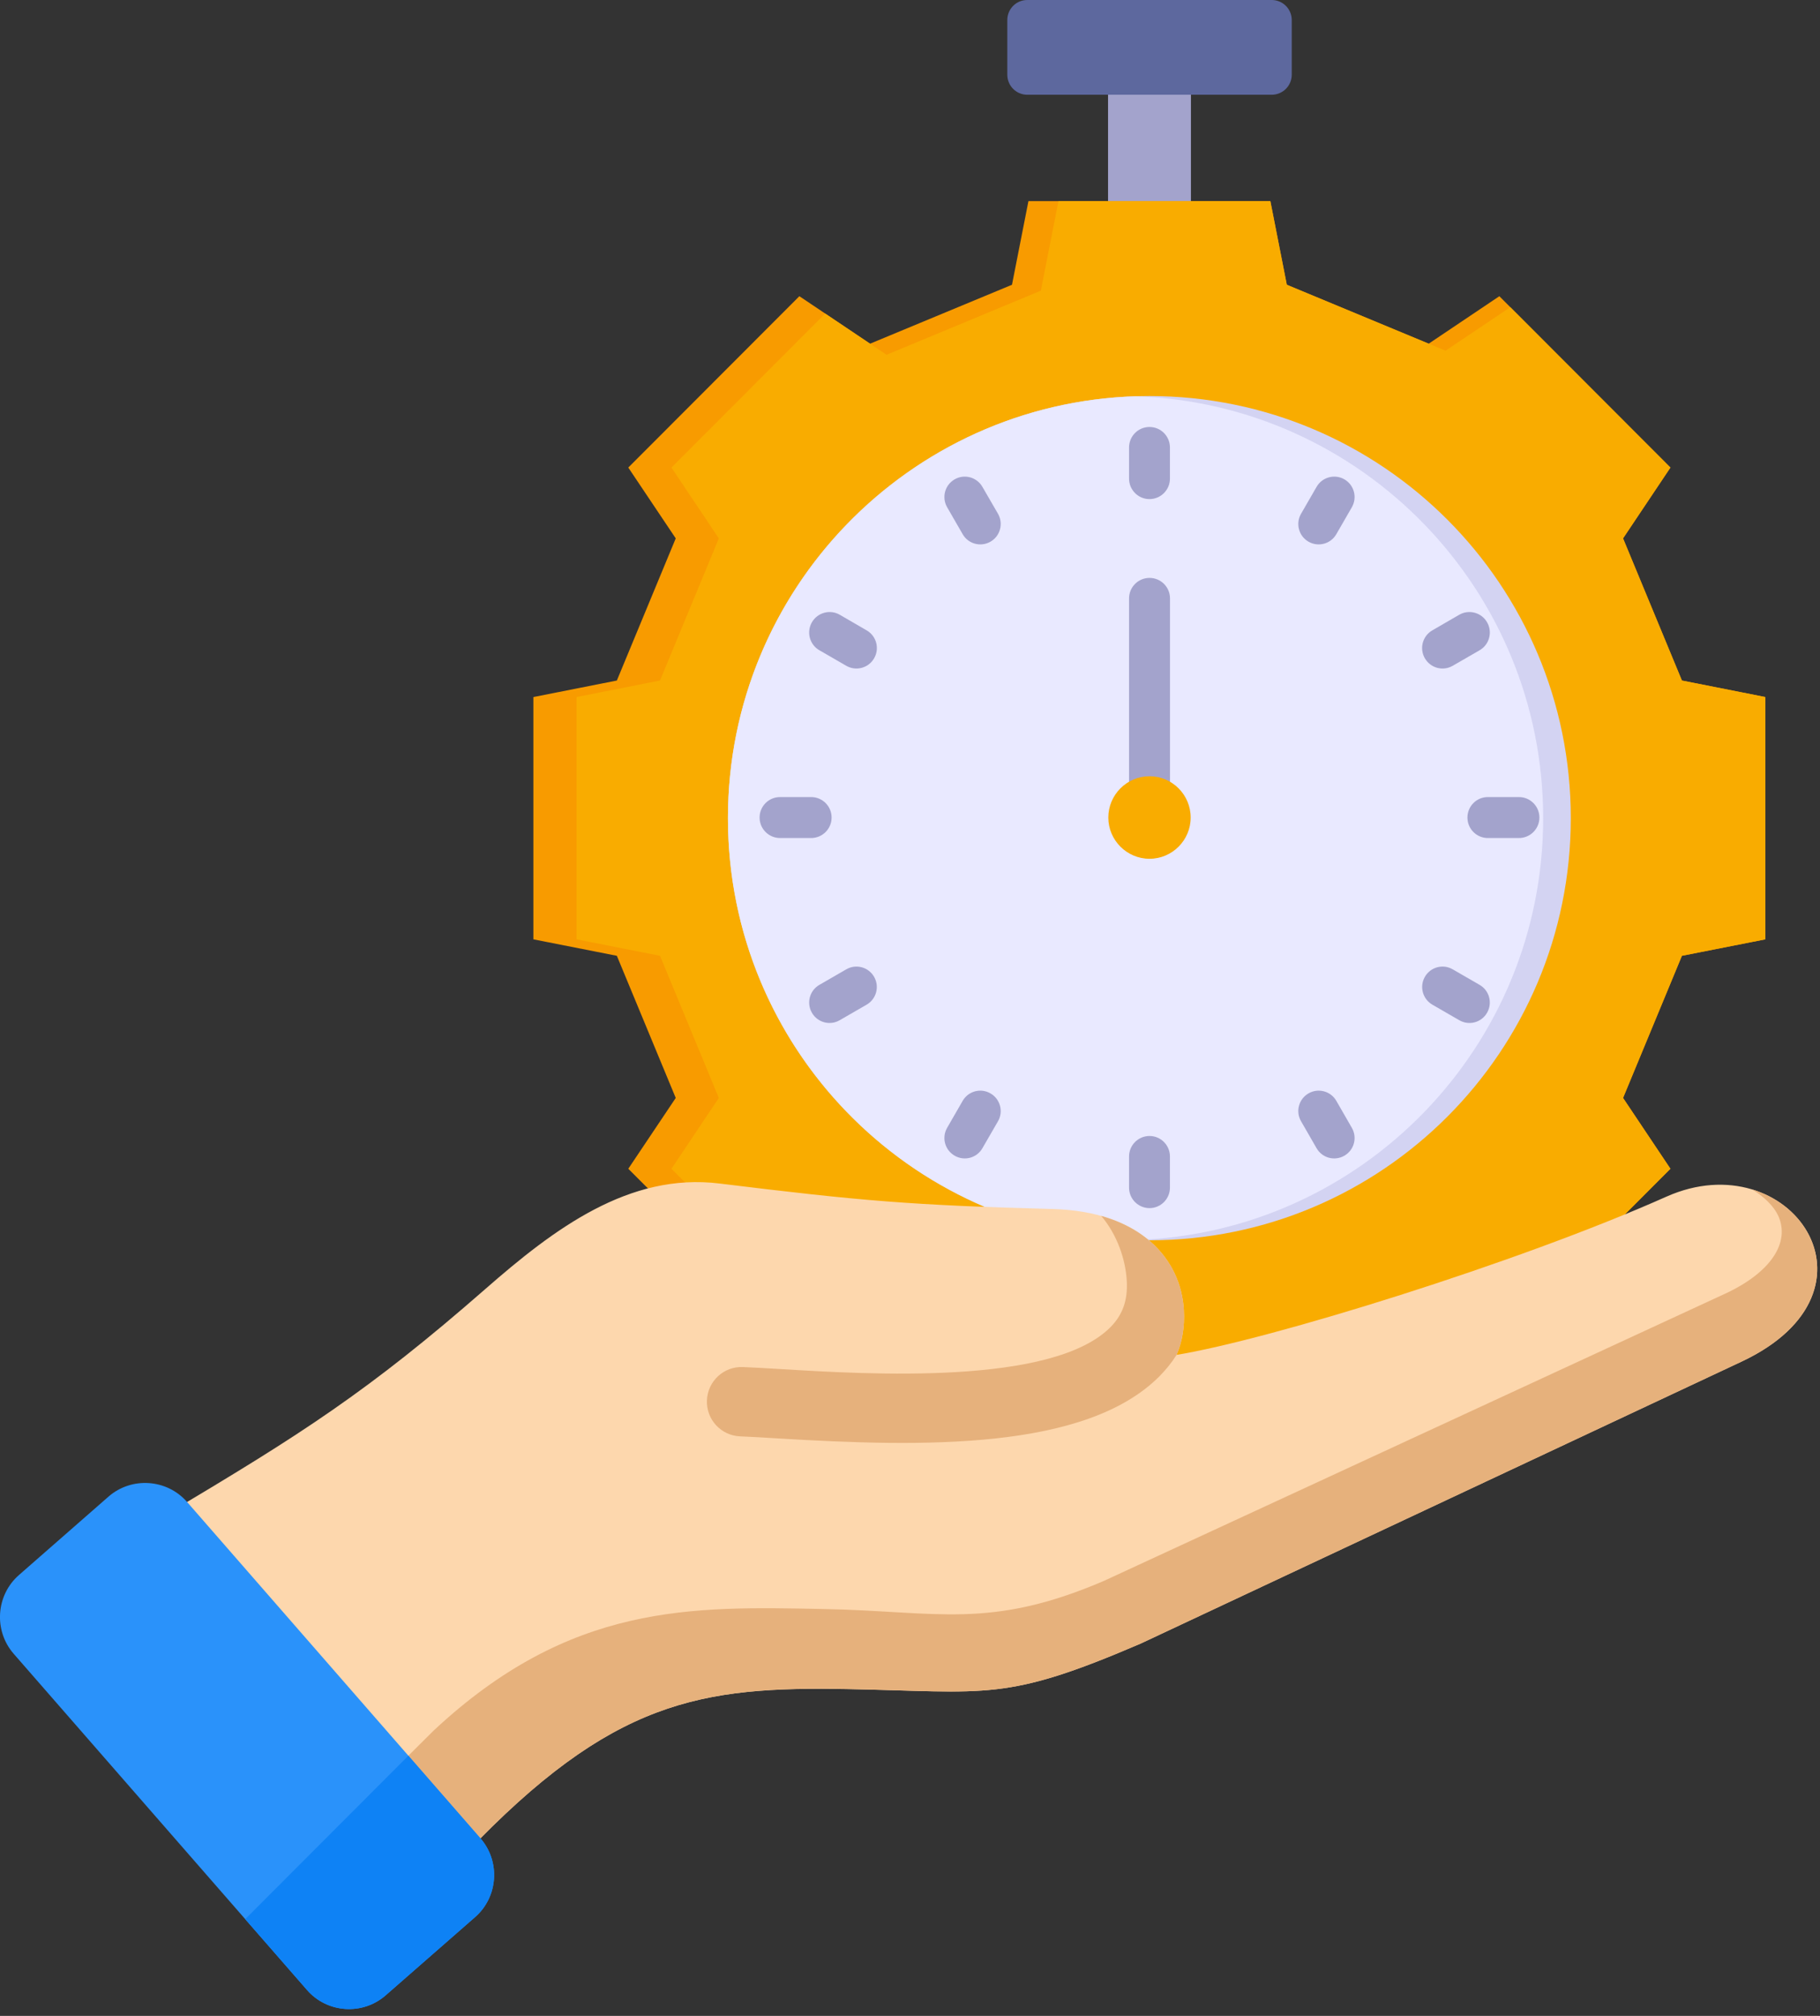 <svg width="28" height="31" viewBox="0 0 28 31" fill="none" xmlns="http://www.w3.org/2000/svg">
<rect x="0" y="0" width="28" height="31" fill="#333333" stroke="none"/>
<path d="M17.047 1.074H18.322V3.414H17.047V1.074Z" fill="#A3A3CC"/>
<path fill-rule="evenodd" clip-rule="evenodd" d="M19.797 4.379L21.98 5.285L23.067 4.555L25.699 7.19L24.97 8.279L25.875 10.465L27.159 10.719V14.445L25.875 14.698L24.97 16.884L25.699 17.973L23.067 20.608L21.98 19.878L19.797 20.785L19.544 22.07H15.822L15.569 20.785L13.386 19.878L12.298 20.608L9.666 17.973L10.396 16.884L9.49 14.698L8.206 14.445V10.719L9.49 10.465L10.396 8.279L9.666 7.19L12.298 4.555L13.386 5.285L15.569 4.379L15.822 3.093H19.544L19.797 4.379Z" fill="#F89B00"/>
<path fill-rule="evenodd" clip-rule="evenodd" d="M19.797 4.379L22.239 5.393L23.236 4.724L25.699 7.19L24.97 8.279L25.876 10.465L27.159 10.719V14.445L25.876 14.698L24.97 16.884L25.699 17.973L23.236 20.44L22.239 19.771L19.797 20.785L19.544 22.07H16.284L16.013 20.694L13.639 19.708L12.695 20.342L10.33 17.973L11.059 16.884L10.154 14.698L8.87 14.445V10.719L10.154 10.465L11.059 8.279L10.33 7.19L12.695 4.822L13.639 5.456L16.013 4.47L16.284 3.093H19.544L19.797 4.379Z" fill="#F9AC00"/>
<path d="M17.683 19.073C21.264 19.073 24.166 16.167 24.166 12.581C24.166 8.996 21.264 6.09 17.683 6.09C14.102 6.09 11.199 8.996 11.199 12.581C11.199 16.167 14.102 19.073 17.683 19.073Z" fill="#D3D3F2"/>
<path fill-rule="evenodd" clip-rule="evenodd" d="M17.47 19.069C13.988 18.957 11.199 16.096 11.199 12.582C11.199 9.068 13.988 6.206 17.47 6.094C20.953 6.206 23.741 9.068 23.741 12.582C23.741 16.096 20.953 18.957 17.47 19.069Z" fill="#E9E9FF"/>
<path fill-rule="evenodd" clip-rule="evenodd" d="M20.255 7.487C20.341 7.337 20.532 7.285 20.683 7.371C20.833 7.458 20.884 7.649 20.798 7.8L20.559 8.214C20.473 8.365 20.281 8.416 20.131 8.33C19.981 8.244 19.929 8.052 20.016 7.901L20.255 7.487ZM22.449 9.454C22.599 9.367 22.792 9.419 22.878 9.569C22.965 9.719 22.914 9.912 22.764 9.999L22.35 10.238C22.2 10.325 22.008 10.274 21.921 10.123C21.834 9.973 21.885 9.781 22.035 9.694L22.449 9.454ZM23.368 12.257C23.542 12.257 23.683 12.398 23.683 12.572C23.683 12.746 23.542 12.887 23.368 12.887H22.89C22.716 12.887 22.576 12.746 22.576 12.572C22.576 12.398 22.716 12.257 22.89 12.257H23.368ZM22.763 15.145C22.913 15.231 22.965 15.423 22.878 15.574C22.792 15.724 22.601 15.776 22.451 15.689L22.037 15.45C21.887 15.364 21.835 15.172 21.921 15.022C22.007 14.871 22.199 14.819 22.349 14.906L22.763 15.145ZM20.798 17.344C20.884 17.494 20.833 17.686 20.683 17.772C20.532 17.859 20.341 17.807 20.255 17.657L20.016 17.242C19.929 17.092 19.981 16.9 20.131 16.814C20.281 16.727 20.473 16.779 20.559 16.929L20.798 17.344ZM17.999 18.263C17.999 18.437 17.858 18.578 17.685 18.578C17.511 18.578 17.37 18.437 17.37 18.263V17.784C17.37 17.61 17.511 17.469 17.685 17.469C17.858 17.469 17.999 17.61 17.999 17.784V18.263ZM15.114 17.657C15.028 17.807 14.837 17.859 14.687 17.772C14.536 17.686 14.485 17.494 14.571 17.344L14.81 16.929C14.896 16.779 15.088 16.727 15.238 16.814C15.388 16.9 15.44 17.092 15.354 17.242L15.114 17.657ZM12.918 15.689C12.768 15.776 12.577 15.724 12.491 15.574C12.404 15.423 12.456 15.231 12.606 15.145L13.02 14.906C13.17 14.819 13.362 14.871 13.448 15.022C13.534 15.172 13.482 15.364 13.332 15.45L12.918 15.689ZM12.001 12.887C11.827 12.887 11.686 12.746 11.686 12.572C11.686 12.398 11.827 12.257 12.001 12.257H12.479C12.653 12.257 12.794 12.398 12.794 12.572C12.794 12.746 12.653 12.887 12.479 12.887H12.001ZM12.605 9.999C12.455 9.912 12.404 9.719 12.491 9.569C12.578 9.419 12.77 9.367 12.92 9.454L13.334 9.694C13.484 9.781 13.535 9.973 13.448 10.123C13.361 10.274 13.169 10.325 13.019 10.238L12.605 9.999ZM14.571 7.8C14.485 7.649 14.536 7.458 14.687 7.371C14.837 7.285 15.028 7.337 15.114 7.487L15.354 7.901C15.44 8.052 15.388 8.244 15.238 8.33C15.088 8.416 14.896 8.365 14.81 8.214L14.571 7.8ZM17.37 6.881C17.37 6.707 17.511 6.566 17.684 6.566C17.858 6.566 17.999 6.707 17.999 6.881V7.36C17.999 7.534 17.858 7.675 17.684 7.675C17.511 7.675 17.37 7.534 17.37 7.36V6.881Z" fill="#A3A3CC"/>
<path fill-rule="evenodd" clip-rule="evenodd" d="M18 12.572C18 12.746 17.859 12.887 17.685 12.887C17.511 12.887 17.37 12.746 17.37 12.572V9.202C17.37 9.028 17.511 8.887 17.685 8.887C17.859 8.887 18 9.028 18 9.202V12.572Z" fill="#A3A3CC"/>
<path fill-rule="evenodd" clip-rule="evenodd" d="M17.685 13.206C18.034 13.206 18.318 12.921 18.318 12.572C18.318 12.222 18.034 11.937 17.685 11.937C17.336 11.937 17.051 12.222 17.051 12.572C17.051 12.921 17.336 13.206 17.685 13.206Z" fill="#F9AC00"/>
<path d="M19.565 0H15.804C15.634 0 15.497 0.138 15.497 0.308V1.149C15.497 1.319 15.634 1.457 15.804 1.457H19.565C19.735 1.457 19.873 1.319 19.873 1.149V0.308C19.873 0.138 19.735 0 19.565 0Z" fill="#5D689E"/>
<path fill-rule="evenodd" clip-rule="evenodd" d="M18.213 20.145C18.169 19.374 17.56 18.628 16.195 18.592C14.023 18.534 13.254 18.468 11.07 18.2C9.676 18.029 8.525 18.896 7.467 19.822C5.679 21.386 4.63 22.057 2.589 23.269L7.16 28.507C9.414 26.142 10.771 25.931 13.054 25.975C15.2 26.016 15.456 26.174 17.548 25.275L26.792 20.939C29.131 19.842 27.533 17.557 25.637 18.402C23.348 19.422 19.53 20.602 18.101 20.835C18.187 20.636 18.228 20.407 18.213 20.145H18.213Z" fill="#FDD7AD"/>
<path fill-rule="evenodd" clip-rule="evenodd" d="M18.213 20.145C18.178 19.533 17.786 18.936 16.942 18.698C17.188 18.988 17.316 19.366 17.335 19.697C17.352 19.995 17.271 20.222 17.081 20.412C16.186 21.306 13.372 21.136 12.02 21.054C11.791 21.04 11.593 21.029 11.428 21.022C11.134 21.011 10.887 21.24 10.876 21.535C10.864 21.829 11.094 22.077 11.388 22.088C11.54 22.094 11.733 22.105 11.956 22.119C14.202 22.255 16.695 22.305 17.834 21.168C17.936 21.065 18.026 20.955 18.101 20.835C18.187 20.636 18.228 20.407 18.213 20.145L18.213 20.145ZM6.02 27.26L6.673 26.611C8.776 24.648 10.64 24.703 12.659 24.743C14.422 24.775 15.217 25.068 16.985 24.31L26.554 19.888C27.238 19.567 27.546 19.11 27.357 18.695C27.295 18.559 27.151 18.408 26.956 18.291C28.088 18.634 28.541 20.119 26.792 20.939L17.548 25.275C15.456 26.174 15.199 26.016 13.054 25.974C10.771 25.93 9.414 26.142 7.16 28.507L6.02 27.26L6.02 27.26Z" fill="#E6B17C"/>
<path fill-rule="evenodd" clip-rule="evenodd" d="M0.21 25.431L4.724 30.602C5.034 30.958 5.578 30.995 5.933 30.684L7.31 29.48C7.665 29.169 7.701 28.624 7.391 28.269L2.878 23.097C2.568 22.742 2.024 22.705 1.669 23.015L0.292 24.22C-0.063 24.53 -0.1 25.075 0.21 25.431Z" fill="#2A92FA"/>
<path fill-rule="evenodd" clip-rule="evenodd" d="M3.772 29.512L4.724 30.603C5.034 30.958 5.578 30.995 5.933 30.684L7.31 29.48C7.665 29.169 7.701 28.624 7.391 28.269L6.283 26.999L3.772 29.513L3.772 29.512Z" fill="#0E82F5"/>
</svg>
